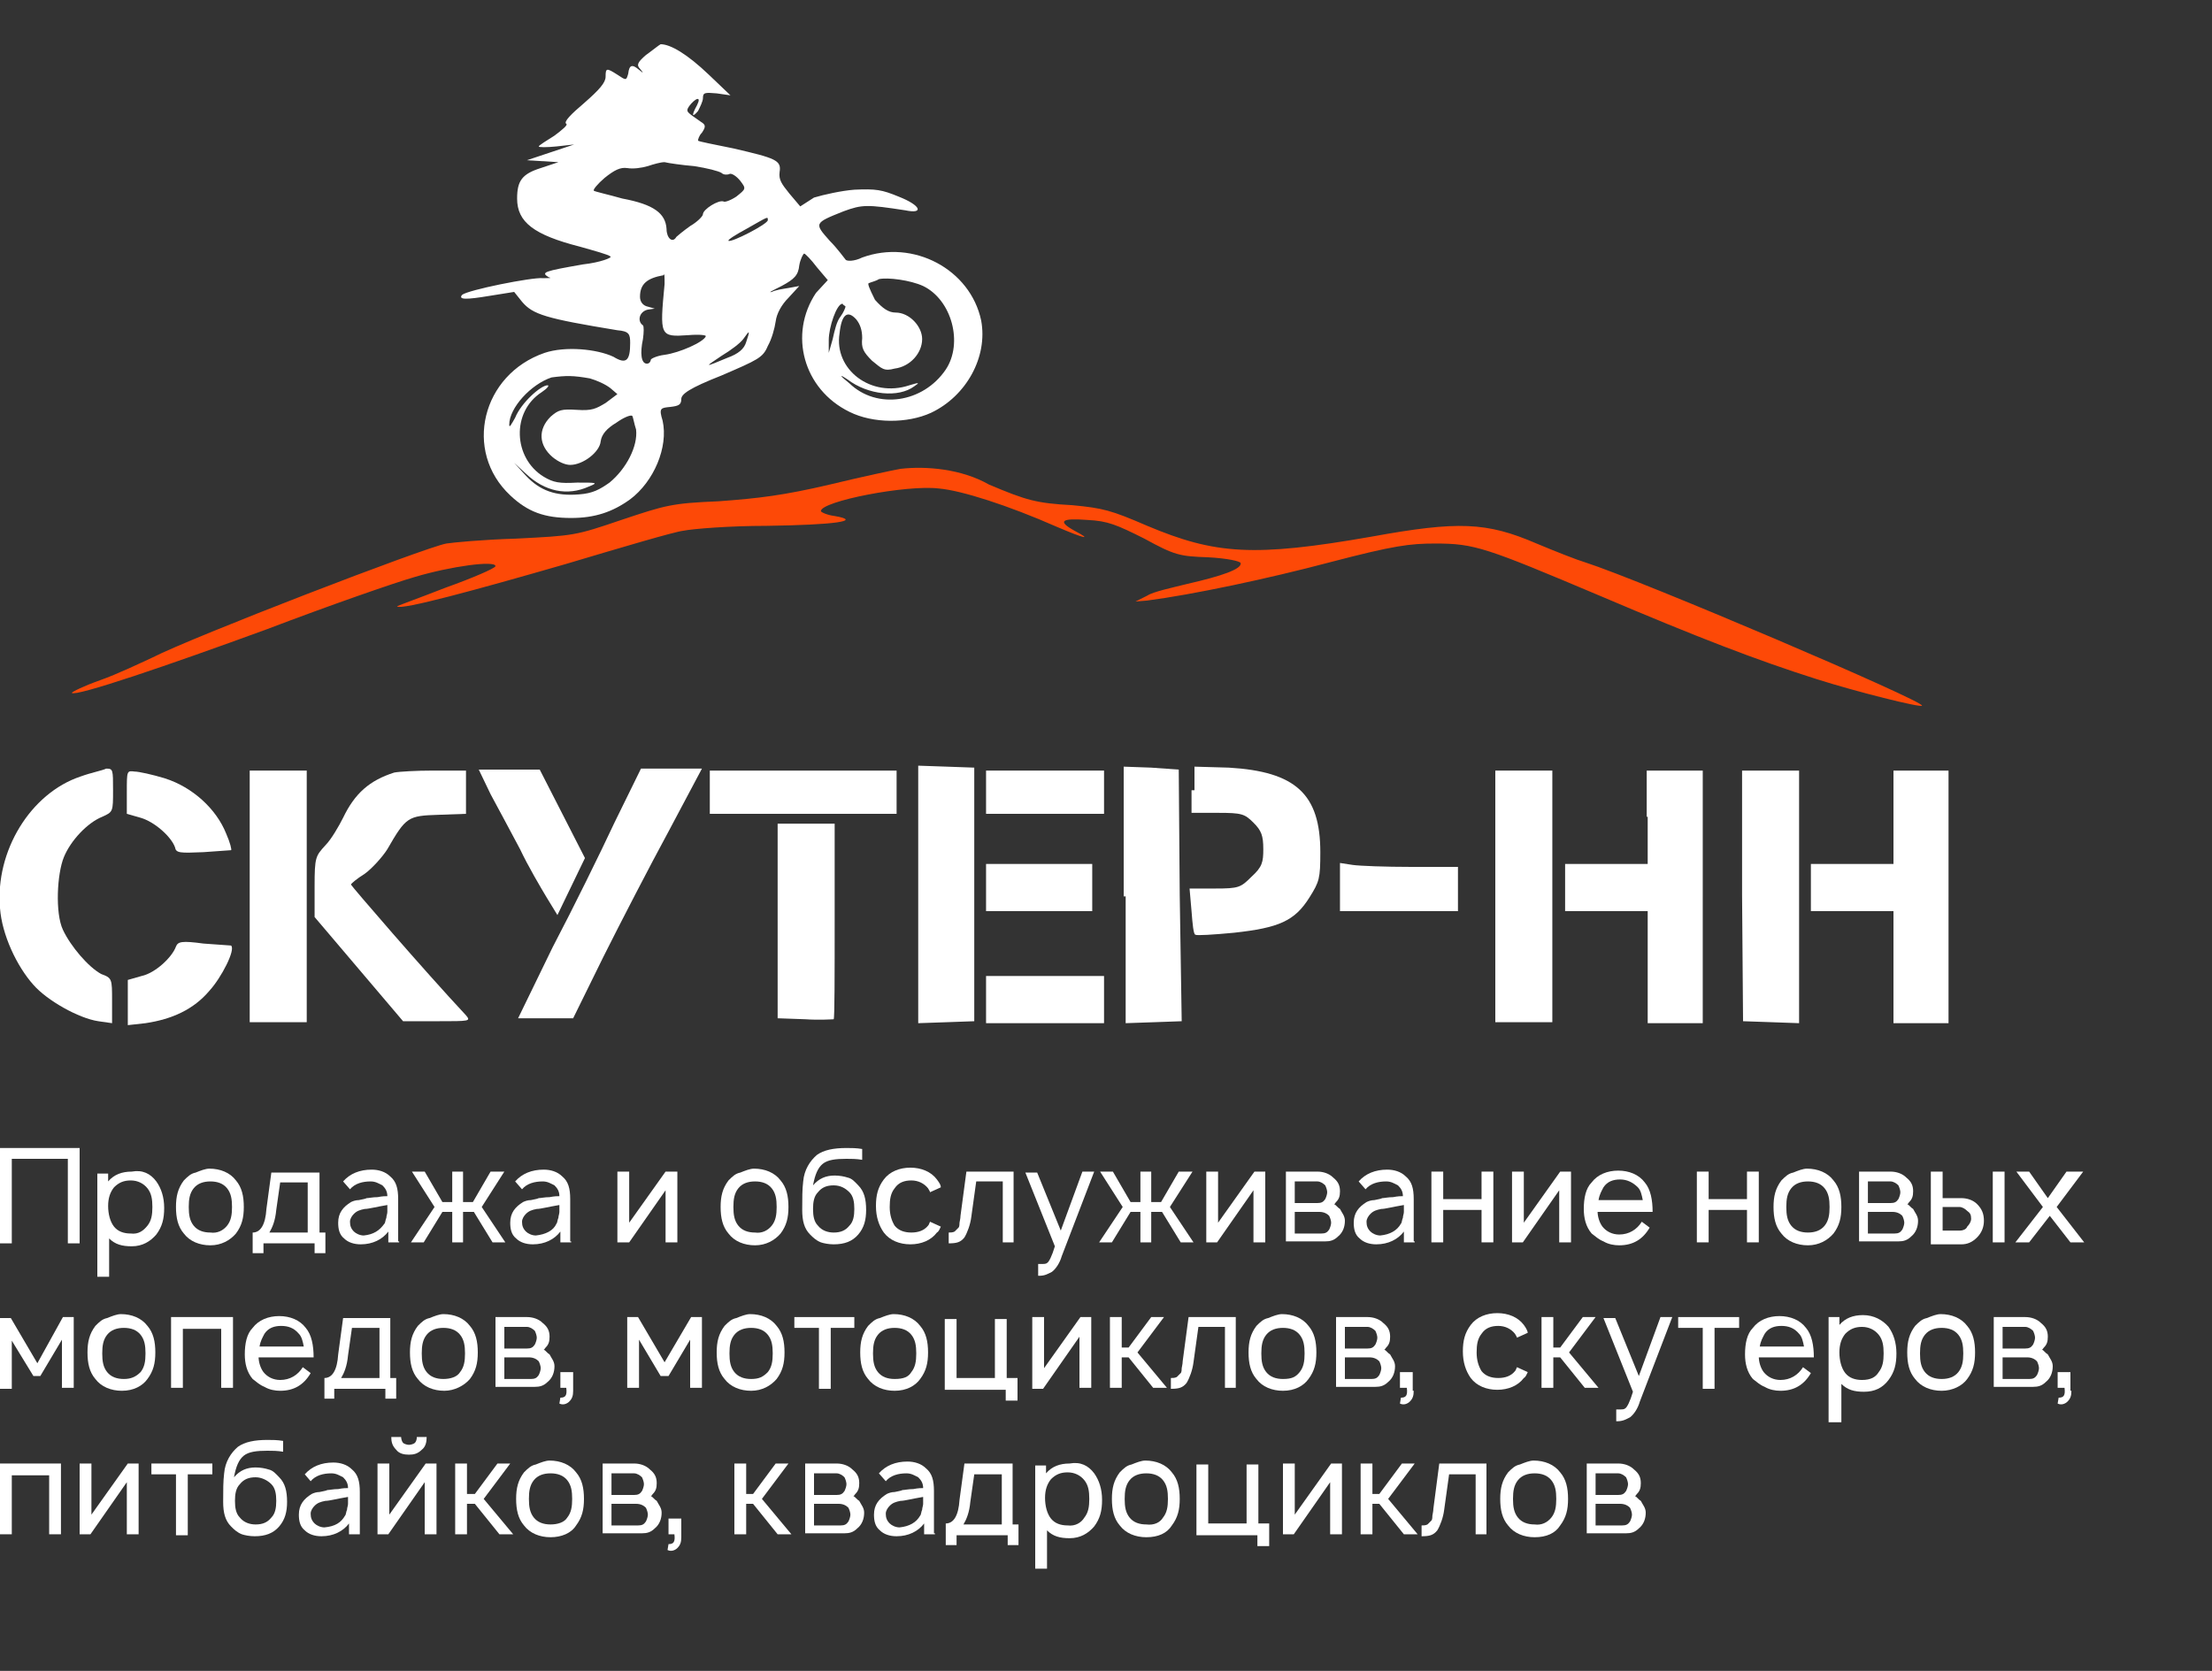 <?xml version="1.0" encoding="UTF-8"?> <svg xmlns="http://www.w3.org/2000/svg" xmlns:xlink="http://www.w3.org/1999/xlink" version="1.1" id="Слой_1" x="0px" y="0px" viewBox="0 0 225 170" style="enable-background:new 0 0 225 170;" xml:space="preserve"><rect x="0" y="0" width="225" height="170" fill="#333333" stroke="none"/> <style type="text/css"> .st0{fill:#FFFFFF;} .st1{fill:#FD4907;} </style> <g> <g> <path class="st0" d="M8.1,116.8v9.7H6.9v-8.6H1.2v8.6H0v-9.7H8.1z"></path> <path class="st0" d="M15.9,120.2c0.5,0.7,0.8,1.6,0.8,2.7c0,1.1-0.2,1.9-0.8,2.7c-0.6,0.7-1.4,1.2-2.5,1.2c-1,0-1.7-0.2-2.3-0.8 v3.9H9.9v-10.5H11v0.8c0.6-0.7,1.4-1,2.4-1C14.5,119,15.3,119.4,15.9,120.2z M15,124.7c0.4-0.5,0.5-1.1,0.5-1.9s-0.1-1.4-0.5-1.9 c-0.4-0.5-1-0.8-1.7-0.8s-1.2,0.2-1.7,0.7c-0.4,0.5-0.6,1.1-0.6,1.9s0.2,1.6,0.6,2.1c0.4,0.5,1,0.7,1.7,0.7 C14.1,125.6,14.6,125.2,15,124.7z"></path> <path class="st0" d="M21.4,126.7c-1.1,0-2.1-0.4-2.7-1.2c-0.6-0.7-0.8-1.6-0.8-2.7c0-1.1,0.2-1.9,0.8-2.7c0.4-0.4,0.7-0.7,1.2-0.8 c0.5-0.2,1-0.4,1.4-0.4c1.1,0,2.1,0.4,2.7,1.2c0.6,0.7,0.8,1.6,0.8,2.7c0,1.1-0.2,1.9-0.8,2.7C23.4,126.2,22.5,126.7,21.4,126.7z M23.1,124.7c0.4-0.5,0.5-1.1,0.5-1.9s-0.1-1.4-0.5-1.9c-0.4-0.5-1-0.7-1.7-0.7c-0.7,0-1.3,0.2-1.7,0.7s-0.5,1.1-0.5,1.9 s0.1,1.4,0.5,1.9s1,0.7,1.7,0.7C22.1,125.5,22.7,125.2,23.1,124.7z"></path> <path class="st0" d="M32.5,119.2v6.2h0.6v2.1H32v-1h-5.2v1h-1.1v-2.1c0.8,0,1.3-0.8,1.4-2.4l0.5-3.7H32.5z M31.3,125.4v-5.1h-2.8 l-0.4,2.8c-0.1,1.1-0.4,1.8-0.7,2.3C27.4,125.4,31.3,125.4,31.3,125.4z"></path> <path class="st0" d="M40.6,126.4h-1.1v-1.1c-0.6,0.8-1.6,1.3-2.8,1.3c-0.7,0-1.3-0.2-1.7-0.6c-0.5-0.4-0.6-1-0.6-1.6 c0-1,0.5-1.6,1.3-2.1c0.2-0.1,0.5-0.2,0.8-0.2c0.4-0.1,0.6-0.1,0.8-0.2c0.2,0,0.6-0.1,1.1-0.1c0.5-0.1,0.8-0.1,1-0.1 c0-0.5-0.2-0.8-0.5-1.1c-0.4-0.2-0.7-0.4-1.2-0.4c-0.8,0-1.6,0.2-2.1,0.8l-0.7-0.8c0.7-0.8,1.7-1.2,2.9-1.2c0.7,0,1.4,0.2,1.9,0.7 c0.6,0.5,0.8,1.2,0.8,2.3v4.3H40.6z M39.1,124.5c0.1-0.1,0.1-0.4,0.2-0.6c0-0.2,0.1-0.4,0.1-0.6c0-0.1,0-0.4,0-0.7 c-1.2,0.2-1.9,0.4-2.3,0.4c-0.5,0.1-0.8,0.2-1.1,0.5c-0.2,0.2-0.4,0.5-0.4,0.8c0,0.4,0.1,0.7,0.4,1c0.2,0.2,0.6,0.4,1,0.4 C38,125.6,38.6,125.2,39.1,124.5z"></path> <path class="st0" d="M51.3,119.2l-2.3,3.6l2.4,3.6h-1.3l-1.9-3.1h-1.1v3.1H46v-3.1h-1l-1.9,3.1h-1.3l2.4-3.6l-2.3-3.6h1.3l1.8,3.1 h1v-3.1h1.1v3.1h1l1.8-3.1H51.3z"></path> <path class="st0" d="M58.1,126.4H57v-1.1c-0.6,0.8-1.6,1.3-2.8,1.3c-0.7,0-1.3-0.2-1.7-0.6c-0.5-0.4-0.6-1-0.6-1.6 c0-1,0.5-1.6,1.3-2.1c0.2-0.1,0.5-0.2,0.8-0.2c0.4-0.1,0.6-0.1,0.8-0.2c0.2,0,0.6-0.1,1.1-0.1c0.5-0.1,0.8-0.1,1-0.1 c0-0.5-0.2-0.8-0.5-1.1c-0.4-0.2-0.7-0.4-1.2-0.4c-0.8,0-1.6,0.2-2.1,0.8l-0.7-0.8c0.7-0.8,1.7-1.2,2.9-1.2c0.7,0,1.4,0.2,1.9,0.7 c0.6,0.5,0.8,1.2,0.8,2.3v4.3H58.1z M56.6,124.5c0.1-0.1,0.1-0.4,0.2-0.6c0-0.2,0.1-0.4,0.1-0.6c0-0.1,0-0.4,0-0.7 c-1.2,0.2-1.9,0.4-2.3,0.4c-0.5,0.1-0.8,0.2-1.1,0.5c-0.2,0.2-0.4,0.5-0.4,0.8c0,0.4,0.1,0.7,0.4,1c0.2,0.2,0.6,0.4,1,0.4 C55.5,125.6,56.3,125.2,56.6,124.5z"></path> <path class="st0" d="M68.9,119.2v7.2h-1.2v-5.3l-3.7,5.3h-1.2v-7.2H64v5.2l3.7-5.2H68.9z"></path> <path class="st0" d="M76.8,126.7c-1.1,0-2.1-0.4-2.7-1.2c-0.6-0.7-0.8-1.6-0.8-2.7c0-1.1,0.2-1.9,0.8-2.7c0.4-0.4,0.7-0.7,1.2-0.8 c0.5-0.2,1-0.4,1.4-0.4c1.1,0,2.1,0.4,2.7,1.2c0.6,0.7,0.8,1.6,0.8,2.7c0,1.1-0.2,1.9-0.8,2.7C78.8,126.2,77.9,126.7,76.8,126.7z M78.5,124.7c0.4-0.5,0.5-1.1,0.5-1.9s-0.1-1.4-0.5-1.9c-0.4-0.5-1-0.7-1.7-0.7c-0.7,0-1.3,0.2-1.7,0.7s-0.5,1.1-0.5,1.9 s0.1,1.4,0.5,1.9c0.4,0.5,1,0.7,1.7,0.7C77.5,125.5,78.1,125.2,78.5,124.7z"></path> <path class="st0" d="M84.9,119.6c0.5,0,1,0.1,1.3,0.2c0.5,0.1,0.8,0.5,1.1,0.8c0.6,0.6,0.8,1.4,0.8,2.5c0,1-0.2,1.8-0.8,2.5 c-0.6,0.7-1.4,1-2.5,1c-0.5,0-1-0.1-1.3-0.2c-0.5-0.2-0.8-0.5-1.1-0.8c-0.6-0.6-0.8-1.4-0.8-2.5c0-1.2,0-2.1,0.1-2.9 c0.1-1.2,0.7-2.1,1.4-2.7c0.7-0.5,1.7-0.7,3-0.7c0.5,0,1,0,1.6,0.1v1.1c-0.6-0.1-1.1-0.1-1.6-0.1c-1.1,0-1.9,0.1-2.4,0.5 c-0.5,0.4-0.8,1.1-1,2.2C83.3,119.9,84,119.6,84.9,119.6z M84.8,120.6c-0.7,0-1.2,0.2-1.6,0.7c-0.4,0.4-0.5,1-0.5,1.7 c0,0.7,0.1,1.3,0.5,1.7c0.4,0.5,1,0.7,1.6,0.7c0.7,0,1.2-0.2,1.6-0.7c0.4-0.4,0.5-1,0.5-1.7c0-0.7-0.1-1.3-0.5-1.7 C86,120.9,85.5,120.6,84.8,120.6z"></path> <path class="st0" d="M95.7,120.8l-1.1,0.5c0-0.1-0.1-0.2-0.2-0.4c-0.4-0.5-1-0.8-1.7-0.8c-0.7,0-1.3,0.2-1.7,0.8 c-0.4,0.5-0.5,1.1-0.5,1.9s0.2,1.4,0.5,1.9c0.4,0.5,1,0.7,1.7,0.7c0.7,0,1.3-0.2,1.7-0.7c0.1-0.1,0.1-0.2,0.2-0.4l1.1,0.5 c-0.1,0.2-0.2,0.5-0.4,0.6c-0.6,0.8-1.6,1.2-2.7,1.2s-2.1-0.4-2.7-1.2c-0.5-0.7-0.8-1.6-0.8-2.7c0-1.1,0.2-1.9,0.8-2.7 c0.6-0.8,1.6-1.2,2.7-1.2c1.1,0,2.1,0.4,2.7,1.2C95.6,120.4,95.7,120.6,95.7,120.8z"></path> <path class="st0" d="M98.3,119.2h4.8v7.2H102v-6.2h-2.7l-0.5,3.6c-0.1,0.8-0.4,1.6-0.7,2.1c-0.4,0.5-0.8,0.6-1.6,0.6v-1.1 c0.2,0,0.4,0,0.6-0.1c0.1-0.1,0.2-0.2,0.4-0.4c0.1-0.1,0.1-0.4,0.1-0.5c0-0.1,0.1-0.4,0.1-0.7L98.3,119.2z"></path> <path class="st0" d="M110.1,119.2h1.2l-3.3,8.6c-0.2,0.7-0.6,1.3-1,1.6c-0.4,0.2-0.7,0.4-1.3,0.4h-0.1v-1.2h0.2 c0.4,0,0.6,0,0.7-0.1c0.2-0.1,0.5-0.7,0.8-1.7l-3-7.5h1.2l2.4,5.9L110.1,119.2z"></path> <path class="st0" d="M121.3,119.2l-2.3,3.6l2.4,3.6h-1.3l-1.9-3.1h-1.1v3.1H116v-3.1h-1l-1.9,3.1h-1.3l2.4-3.6l-2.3-3.6h1.3 l1.8,3.1h1v-3.1h1.1v3.1h1l1.8-3.1H121.3z"></path> <path class="st0" d="M128.7,119.2v7.2h-1.2v-5.3l-3.7,5.3h-1.1v-7.2h1.2v5.2l3.7-5.2H128.7z"></path> <path class="st0" d="M130.5,119.2h3.5c0.6,0,1.2,0.2,1.6,0.6c0.5,0.4,0.7,0.8,0.7,1.4c0,0.5-0.1,0.8-0.4,1.1 c-0.1,0.1-0.1,0.2-0.2,0.2c0.2,0.1,0.4,0.4,0.6,0.5c0.2,0.4,0.5,0.7,0.5,1.2c0,0.6-0.2,1.2-0.7,1.6c-0.4,0.4-0.8,0.5-1.3,0.5h-4 v-7.1H130.5z M131.7,120.2v2.2h2.3c0.4,0,0.6-0.1,0.8-0.4c0.1-0.2,0.2-0.5,0.2-0.7c0-0.2-0.1-0.5-0.2-0.7 c-0.2-0.2-0.5-0.4-0.8-0.4H131.7z M131.7,123.3v2.2h2.7c0.4,0,0.6-0.1,0.8-0.4c0.1-0.2,0.2-0.5,0.2-0.7c0-0.2-0.1-0.5-0.2-0.7 c-0.2-0.2-0.5-0.4-1-0.4H131.7z"></path> <path class="st0" d="M143.9,126.4h-1.1v-1.1c-0.6,0.8-1.6,1.3-2.8,1.3c-0.7,0-1.3-0.2-1.7-0.6c-0.5-0.4-0.6-1-0.6-1.6 c0-1,0.5-1.6,1.3-2.1c0.2-0.1,0.5-0.2,0.8-0.2c0.4-0.1,0.6-0.1,0.8-0.2c0.2,0,0.6-0.1,1.1-0.1c0.5-0.1,0.8-0.1,1-0.1 c0-0.5-0.2-0.8-0.5-1.1c-0.4-0.2-0.7-0.4-1.2-0.4c-0.8,0-1.6,0.2-2.1,0.8l-0.7-0.8c0.7-0.8,1.7-1.2,2.9-1.2c0.7,0,1.4,0.2,1.9,0.7 c0.6,0.5,0.8,1.2,0.8,2.3v4.3H143.9z M142.5,124.5c0.1-0.1,0.1-0.4,0.2-0.6c0-0.2,0.1-0.4,0.1-0.6c0-0.1,0-0.4,0-0.7 c-1.2,0.2-1.9,0.4-2.3,0.4c-0.5,0.1-0.8,0.2-1.1,0.5c-0.2,0.2-0.4,0.5-0.4,0.8c0,0.4,0.1,0.7,0.4,1c0.2,0.2,0.6,0.4,1,0.4 C141.4,125.6,142.1,125.2,142.5,124.5z"></path> <path class="st0" d="M150.7,119.2h1.2v7.2h-1.2v-3.3h-3.9v3.3h-1.2v-7.2h1.2v2.8h3.9V119.2z"></path> <path class="st0" d="M159.8,119.2v7.2h-1.2v-5.3l-3.7,5.3h-1.1v-7.2h1.2v5.2l3.7-5.2H159.8z"></path> <path class="st0" d="M162.5,123.2c0,0.6,0.2,1.2,0.5,1.6c0.4,0.5,1,0.8,1.7,0.8c1,0,1.8-0.5,2.3-1.3l0.8,0.6 c-0.7,1.2-1.7,1.8-3.1,1.8c-0.5,0-1.1-0.1-1.6-0.4c-0.5-0.2-0.8-0.5-1.2-0.8c-0.6-0.7-0.8-1.6-0.8-2.5c0-1.1,0.2-2.1,0.8-2.7 c0.6-0.8,1.6-1.2,2.7-1.2s2.1,0.4,2.7,1.2c0.6,0.7,0.8,1.8,0.8,3h-5.6V123.2z M164.8,120c-0.7,0-1.3,0.2-1.7,0.8 c-0.2,0.4-0.4,0.7-0.5,1.3h4.5c-0.1-0.5-0.2-1-0.5-1.3C166.1,120.3,165.5,120,164.8,120z"></path> <path class="st0" d="M177.7,119.2h1.2v7.2h-1.2v-3.3h-3.9v3.3h-1.2v-7.2h1.2v2.8h3.9V119.2z"></path> <path class="st0" d="M183.9,126.7c-1.1,0-2.1-0.4-2.7-1.2c-0.6-0.7-0.8-1.6-0.8-2.7c0-1.1,0.2-1.9,0.8-2.7 c0.4-0.4,0.7-0.7,1.2-0.8c0.5-0.2,1-0.4,1.4-0.4c1.1,0,2.1,0.4,2.7,1.2c0.6,0.7,0.8,1.6,0.8,2.7c0,1.1-0.2,1.9-0.8,2.7 C185.9,126.2,185,126.7,183.9,126.7z M185.6,124.7c0.4-0.5,0.5-1.1,0.5-1.9s-0.1-1.4-0.5-1.9c-0.4-0.5-1-0.7-1.7-0.7 c-0.7,0-1.3,0.2-1.7,0.7c-0.4,0.5-0.5,1.1-0.5,1.9s0.1,1.4,0.5,1.9c0.4,0.5,1,0.7,1.7,0.7S185.2,125.2,185.6,124.7z"></path> <path class="st0" d="M188.8,119.2h3.5c0.6,0,1.2,0.2,1.6,0.6c0.5,0.4,0.7,0.8,0.7,1.4c0,0.5-0.1,0.8-0.4,1.1 c-0.1,0.1-0.1,0.2-0.2,0.2c0.2,0.1,0.4,0.4,0.6,0.5c0.2,0.4,0.5,0.7,0.5,1.2c0,0.6-0.2,1.2-0.7,1.6c-0.4,0.4-0.8,0.5-1.3,0.5h-4 v-7.1H188.8z M190,120.2v2.2h2.3c0.4,0,0.6-0.1,0.8-0.4c0.1-0.2,0.2-0.5,0.2-0.7c0-0.2-0.1-0.5-0.2-0.7c-0.2-0.2-0.5-0.4-0.8-0.4 H190z M190,123.3v2.2h2.7c0.4,0,0.6-0.1,0.8-0.4c0.1-0.2,0.2-0.5,0.2-0.7c0-0.2-0.1-0.5-0.2-0.7c-0.2-0.2-0.5-0.4-1-0.4H190z"></path> <path class="st0" d="M196.4,119.2h1.2v2.7h1.9c0.6,0,1.2,0.2,1.6,0.6c0.5,0.5,0.7,1,0.7,1.7c0,0.6-0.2,1.2-0.7,1.7 c-0.5,0.5-1,0.7-1.6,0.7h-3.1V119.2z M202.7,119.2h1.2v7.2h-1.2V119.2z M197.6,122.9v2.3h1.8c0.2,0,0.6-0.1,0.7-0.4 c0.2-0.2,0.4-0.5,0.4-0.8c0-0.4-0.1-0.6-0.4-0.8c-0.2-0.2-0.5-0.4-0.8-0.4h-1.7V122.9z"></path> <path class="st0" d="M211.9,119.2l-2.7,3.6l2.8,3.6h-1.4l-2.1-2.7l-2.1,2.7H205l2.8-3.6l-2.7-3.6h1.3l1.9,2.7l1.9-2.7H211.9z"></path> <path class="st0" d="M6.4,134h1.1v7.2H6.3v-4.9l-2.2,3.7H3.4l-2.2-3.6v4.9H0v-7.2h1.1l2.7,4.6L6.4,134z"></path> <path class="st0" d="M12.4,141.5c-1.1,0-2.1-0.4-2.7-1.2c-0.6-0.7-0.8-1.6-0.8-2.7c0-1.1,0.2-1.9,0.8-2.7c0.4-0.4,0.7-0.7,1.2-0.8 c0.5-0.2,1-0.4,1.4-0.4c1.1,0,2.1,0.4,2.7,1.2c0.6,0.7,0.8,1.6,0.8,2.7s-0.2,1.9-0.8,2.7C14.5,141,13.6,141.5,12.4,141.5z M14.3,139.6c0.4-0.5,0.5-1.1,0.5-1.9s-0.1-1.4-0.5-1.9c-0.4-0.5-1-0.7-1.7-0.7c-0.7,0-1.3,0.2-1.7,0.7c-0.4,0.5-0.5,1.1-0.5,1.9 c0,0.8,0.1,1.4,0.5,1.9c0.4,0.5,1,0.7,1.7,0.7C13.3,140.3,13.8,140.1,14.3,139.6z"></path> <path class="st0" d="M23.7,134v7.2h-1.2v-6h-3.9v6h-1.2V134C17.4,134,23.7,134,23.7,134z"></path> <path class="st0" d="M26.3,138c0,0.6,0.2,1.2,0.5,1.6c0.4,0.5,1,0.8,1.7,0.8c1,0,1.8-0.5,2.3-1.3l0.8,0.6 c-0.7,1.2-1.7,1.8-3.1,1.8c-0.5,0-1.1-0.1-1.6-0.4c-0.5-0.2-0.8-0.5-1.2-0.8c-0.6-0.7-0.8-1.6-0.8-2.5c0-1.1,0.2-2.1,0.8-2.7 c0.6-0.8,1.6-1.2,2.7-1.2c1.1,0,2.1,0.4,2.7,1.2c0.6,0.7,0.8,1.8,0.8,3h-5.6V138z M28.6,134.9c-0.7,0-1.3,0.2-1.7,0.8 c-0.2,0.4-0.4,0.7-0.5,1.3h4.5c-0.1-0.5-0.2-1-0.5-1.3C29.9,135.1,29.3,134.9,28.6,134.9z"></path> <path class="st0" d="M39.7,134v6.2h0.6v2.1h-1.1v-1h-5.2v1H33v-2.1c0.8,0,1.3-0.8,1.4-2.4l0.5-3.7H39.7z M38.6,140.2v-5.1h-2.8 l-0.4,2.8c-0.1,1.1-0.4,1.8-0.7,2.3H38.6z"></path> <path class="st0" d="M45.2,141.5c-1.1,0-2.1-0.4-2.7-1.2c-0.6-0.7-0.8-1.6-0.8-2.7c0-1.1,0.2-1.9,0.8-2.7c0.4-0.4,0.7-0.7,1.2-0.8 c0.5-0.2,1-0.4,1.4-0.4c1.1,0,2.1,0.4,2.7,1.2c0.6,0.7,0.8,1.6,0.8,2.7s-0.2,1.9-0.8,2.7C47.2,141,46.2,141.5,45.2,141.5z M46.8,139.6c0.4-0.5,0.5-1.1,0.5-1.9s-0.1-1.4-0.5-1.9c-0.4-0.5-1-0.7-1.7-0.7c-0.7,0-1.3,0.2-1.7,0.7c-0.4,0.5-0.5,1.1-0.5,1.9 c0,0.8,0.1,1.4,0.5,1.9c0.4,0.5,1,0.7,1.7,0.7S46.5,140.1,46.8,139.6z"></path> <path class="st0" d="M50.1,134h3.5c0.6,0,1.2,0.2,1.6,0.6c0.5,0.4,0.7,0.8,0.7,1.4c0,0.5-0.1,0.8-0.4,1.1 c-0.1,0.1-0.1,0.2-0.2,0.2c0.2,0.1,0.4,0.4,0.6,0.5c0.2,0.4,0.5,0.7,0.5,1.2c0,0.6-0.2,1.2-0.7,1.6c-0.4,0.4-0.8,0.5-1.3,0.5h-4 V134H50.1z M51.3,135v2.2h2.3c0.4,0,0.6-0.1,0.8-0.4c0.1-0.2,0.2-0.5,0.2-0.7s-0.1-0.5-0.2-0.7c-0.2-0.2-0.5-0.4-0.8-0.4H51.3z M51.3,138.1v2.2H54c0.4,0,0.6-0.1,0.8-0.4c0.1-0.2,0.2-0.5,0.2-0.7s-0.1-0.5-0.2-0.7c-0.2-0.2-0.5-0.4-1-0.4L51.3,138.1 L51.3,138.1z"></path> <path class="st0" d="M58.3,141.5c0,0.5-0.1,0.8-0.4,1.1c-0.2,0.2-0.6,0.4-1,0.2l0.1-0.6c0.5,0,0.7-0.2,0.6-1H57v-1.6h1.3V141.5z"></path> <path class="st0" d="M70.3,134h1.1v7.2h-1.2v-4.9l-2.2,3.7h-0.8l-2.2-3.7v4.9h-1.2V134h1.1l2.7,4.6L70.3,134z"></path> <path class="st0" d="M76.4,141.5c-1.1,0-2.1-0.4-2.7-1.2c-0.6-0.7-0.8-1.6-0.8-2.7c0-1.1,0.2-1.9,0.8-2.7c0.4-0.4,0.7-0.7,1.2-0.8 c0.5-0.2,1-0.4,1.4-0.4c1.1,0,2.1,0.4,2.7,1.2c0.6,0.7,0.8,1.6,0.8,2.7s-0.2,1.9-0.8,2.7C78.4,141,77.5,141.5,76.4,141.5z M78.1,139.6c0.4-0.5,0.5-1.1,0.5-1.9s-0.1-1.4-0.5-1.9c-0.4-0.5-1-0.7-1.7-0.7c-0.7,0-1.3,0.2-1.7,0.7c-0.4,0.5-0.5,1.1-0.5,1.9 c0,0.8,0.1,1.4,0.5,1.9c0.4,0.5,1,0.7,1.7,0.7C77.2,140.3,77.6,140.1,78.1,139.6z"></path> <path class="st0" d="M86.9,134v1.1h-2.4v6.2h-1.2v-6.2h-2.5V134H86.9z"></path> <path class="st0" d="M91,141.5c-1.1,0-2.1-0.4-2.7-1.2c-0.6-0.7-0.8-1.6-0.8-2.7c0-1.1,0.2-1.9,0.8-2.7c0.4-0.4,0.7-0.7,1.2-0.8 c0.5-0.2,1-0.4,1.4-0.4c1.1,0,2.1,0.4,2.7,1.2c0.6,0.7,0.8,1.6,0.8,2.7s-0.2,1.9-0.8,2.7C93.1,141,92.2,141.5,91,141.5z M92.7,139.6c0.4-0.5,0.5-1.1,0.5-1.9s-0.1-1.4-0.5-1.9c-0.4-0.5-1-0.7-1.7-0.7c-0.7,0-1.3,0.2-1.7,0.7c-0.4,0.5-0.5,1.1-0.5,1.9 c0,0.8,0.1,1.4,0.5,1.9c0.4,0.5,1,0.7,1.7,0.7C91.9,140.3,92.4,140.1,92.7,139.6z"></path> <path class="st0" d="M102.3,140.2h1.2v2.3h-1.2v-1.1h-6.2v-7.2h1.2v6h3.9v-6h1.2v6H102.3z"></path> <path class="st0" d="M111,134v7.2h-1.2V136l-3.7,5.3h-1.1V134h1.2v5.2l3.7-5.2C109.9,134,111,134,111,134z"></path> <path class="st0" d="M114.1,138.1v3.1h-1.2V134h1.2v3.1h0.7l2.3-3.1h1.3l-2.7,3.6l3,3.6h-1.4l-2.5-3.1H114.1z"></path> <path class="st0" d="M120.9,134h4.8v7.2h-1.1v-6.2h-2.7l-0.5,3.6c-0.1,0.8-0.4,1.6-0.7,2.1c-0.4,0.5-0.8,0.6-1.6,0.6v-1.1 c0.2,0,0.4,0,0.6-0.1c0.1-0.1,0.2-0.2,0.4-0.4c0.1-0.1,0.1-0.4,0.1-0.5c0-0.1,0.1-0.4,0.1-0.7L120.9,134z"></path> <path class="st0" d="M130.5,141.5c-1.1,0-2.1-0.4-2.7-1.2c-0.6-0.7-0.8-1.6-0.8-2.7c0-1.1,0.2-1.9,0.8-2.7 c0.4-0.4,0.7-0.7,1.2-0.8c0.5-0.2,1-0.4,1.4-0.4c1.1,0,2.1,0.4,2.7,1.2c0.6,0.7,0.8,1.6,0.8,2.7s-0.2,1.9-0.8,2.7 C132.6,141,131.7,141.5,130.5,141.5z M132.2,139.6c0.4-0.5,0.5-1.1,0.5-1.9s-0.1-1.4-0.5-1.9c-0.4-0.5-1-0.7-1.7-0.7 s-1.3,0.2-1.7,0.7c-0.4,0.5-0.5,1.1-0.5,1.9c0,0.8,0.1,1.4,0.5,1.9c0.4,0.5,1,0.7,1.7,0.7C131.4,140.3,131.8,140.1,132.2,139.6z"></path> <path class="st0" d="M135.6,134h3.5c0.6,0,1.2,0.2,1.6,0.6c0.5,0.4,0.7,0.8,0.7,1.4c0,0.5-0.1,0.8-0.4,1.1 c-0.1,0.1-0.1,0.2-0.2,0.2c0.2,0.1,0.4,0.4,0.6,0.5c0.2,0.4,0.5,0.7,0.5,1.2c0,0.6-0.2,1.2-0.7,1.6c-0.4,0.4-0.8,0.5-1.3,0.5h-4 V134H135.6z M136.8,135v2.2h2.3c0.4,0,0.6-0.1,0.8-0.4c0.1-0.2,0.2-0.5,0.2-0.7s-0.1-0.5-0.2-0.7c-0.2-0.2-0.5-0.4-0.8-0.4H136.8z M136.8,138.1v2.2h2.7c0.4,0,0.6-0.1,0.8-0.4c0.1-0.2,0.2-0.5,0.2-0.7s-0.1-0.5-0.2-0.7c-0.2-0.2-0.5-0.4-1-0.4L136.8,138.1 L136.8,138.1z"></path> <path class="st0" d="M143.8,141.5c0,0.5-0.1,0.8-0.4,1.1c-0.2,0.2-0.6,0.4-1,0.2l0.1-0.6c0.5,0,0.7-0.2,0.6-1h-0.7v-1.6h1.3V141.5 z"></path> <path class="st0" d="M155.4,135.6l-1.1,0.5c0-0.1-0.1-0.2-0.2-0.4c-0.4-0.5-1-0.8-1.7-0.8s-1.3,0.2-1.7,0.8 c-0.4,0.5-0.5,1.1-0.5,1.9c0,0.8,0.2,1.4,0.5,1.9c0.4,0.5,1,0.7,1.7,0.7s1.3-0.2,1.7-0.7c0.1-0.1,0.1-0.2,0.2-0.4l1.1,0.5 c-0.1,0.2-0.2,0.5-0.4,0.6c-0.6,0.8-1.6,1.2-2.7,1.2s-2.1-0.4-2.7-1.2c-0.5-0.7-0.8-1.6-0.8-2.7c0-1.1,0.2-1.9,0.8-2.7 c0.6-0.8,1.6-1.2,2.7-1.2s2.1,0.4,2.7,1.2C155.3,135.2,155.4,135.5,155.4,135.6z"></path> <path class="st0" d="M158,138.1v3.1h-1.2V134h1.2v3.1h0.7l2.3-3.1h1.3l-2.7,3.6l3,3.6h-1.4l-2.5-3.1H158z"></path> <path class="st0" d="M168.9,134h1.2l-3.3,8.6c-0.2,0.7-0.6,1.3-1,1.6c-0.4,0.2-0.7,0.4-1.3,0.4h-0.1v-1.2h0.2c0.4,0,0.6,0,0.7-0.1 c0.2-0.1,0.5-0.7,0.8-1.7l-3-7.5h1.2l2.4,5.9L168.9,134z"></path> <path class="st0" d="M176.9,134v1.1h-2.5v6.2h-1.2v-6.2h-2.5V134H176.9z"></path> <path class="st0" d="M178.9,138c0,0.6,0.2,1.2,0.5,1.6c0.4,0.5,1,0.8,1.7,0.8c1,0,1.8-0.5,2.3-1.3l0.8,0.6 c-0.7,1.2-1.7,1.8-3.1,1.8c-0.5,0-1.1-0.1-1.6-0.4c-0.5-0.2-0.8-0.5-1.2-0.8c-0.6-0.7-0.8-1.6-0.8-2.5c0-1.1,0.2-2.1,0.8-2.7 c0.6-0.8,1.6-1.2,2.7-1.2c1.1,0,2.1,0.4,2.7,1.2c0.6,0.7,0.8,1.8,0.8,3h-5.6V138z M181.2,134.9c-0.7,0-1.3,0.2-1.7,0.8 c-0.2,0.4-0.4,0.7-0.5,1.3h4.5c-0.1-0.5-0.2-1-0.5-1.3C182.5,135.1,181.9,134.9,181.2,134.9z"></path> <path class="st0" d="M192.1,135c0.5,0.7,0.8,1.6,0.8,2.7c0,1.1-0.2,1.9-0.8,2.7s-1.4,1.2-2.5,1.2c-1,0-1.7-0.2-2.3-0.8v3.9H186 V134h1.1v0.8c0.6-0.7,1.4-1,2.4-1C190.6,133.8,191.5,134.3,192.1,135z M191.1,139.6c0.4-0.5,0.5-1.1,0.5-1.9s-0.1-1.4-0.5-1.9 c-0.4-0.5-1-0.8-1.7-0.8c-0.7,0-1.2,0.2-1.7,0.7c-0.4,0.5-0.6,1.1-0.6,1.9c0,0.8,0.2,1.6,0.6,2.1c0.4,0.5,1,0.7,1.7,0.7 C190.3,140.4,190.8,140.1,191.1,139.6z"></path> <path class="st0" d="M197.5,141.5c-1.1,0-2.1-0.4-2.7-1.2c-0.6-0.7-0.8-1.6-0.8-2.7c0-1.1,0.2-1.9,0.8-2.7 c0.4-0.4,0.7-0.7,1.2-0.8c0.5-0.2,1-0.4,1.4-0.4c1.1,0,2.1,0.4,2.7,1.2c0.6,0.7,0.8,1.6,0.8,2.7s-0.2,1.9-0.8,2.7 C199.6,141,198.6,141.5,197.5,141.5z M199.2,139.6c0.4-0.5,0.5-1.1,0.5-1.9s-0.1-1.4-0.5-1.9c-0.4-0.5-1-0.7-1.7-0.7 c-0.7,0-1.3,0.2-1.7,0.7c-0.4,0.5-0.5,1.1-0.5,1.9c0,0.8,0.1,1.4,0.5,1.9c0.4,0.5,1,0.7,1.7,0.7S198.8,140.1,199.2,139.6z"></path> <path class="st0" d="M202.5,134h3.5c0.6,0,1.2,0.2,1.6,0.6c0.5,0.4,0.7,0.8,0.7,1.4c0,0.5-0.1,0.8-0.4,1.1 c-0.1,0.1-0.1,0.2-0.2,0.2c0.2,0.1,0.4,0.4,0.6,0.5c0.2,0.4,0.5,0.7,0.5,1.2c0,0.6-0.2,1.2-0.7,1.6c-0.4,0.4-0.8,0.5-1.3,0.5h-4 V134H202.5z M203.7,135v2.2h2.3c0.4,0,0.6-0.1,0.8-0.4c0.1-0.2,0.2-0.5,0.2-0.7s-0.1-0.5-0.2-0.7c-0.2-0.2-0.5-0.4-0.8-0.4H203.7z M203.7,138.1v2.2h2.7c0.4,0,0.6-0.1,0.8-0.4c0.1-0.2,0.2-0.5,0.2-0.7s-0.1-0.5-0.2-0.7c-0.2-0.2-0.5-0.4-1-0.4L203.7,138.1 L203.7,138.1z"></path> <path class="st0" d="M210.7,141.5c0,0.5-0.1,0.8-0.4,1.1c-0.2,0.2-0.6,0.4-1,0.2l0.1-0.6c0.5,0,0.7-0.2,0.6-1h-0.7v-1.6h1.3V141.5 z"></path> <path class="st0" d="M6.2,148.9v7.2H5v-6H1.2v6H0v-7.2H6.2z"></path> <path class="st0" d="M14.1,148.9v7.2h-1.2v-5.3l-3.7,5.3H8.1v-7.2h1.2v5.2l3.7-5.2H14.1z"></path> <path class="st0" d="M21.6,148.9v1.1h-2.5v6.2h-1.2V150h-2.5v-1.1H21.6z"></path> <path class="st0" d="M26,149.3c0.5,0,1,0.1,1.3,0.2c0.5,0.1,0.8,0.5,1.1,0.8c0.6,0.6,0.8,1.4,0.8,2.5c0,1-0.2,1.8-0.8,2.5 c-0.6,0.7-1.4,1-2.5,1c-0.5,0-1-0.1-1.3-0.2c-0.5-0.2-0.8-0.5-1.1-0.8c-0.6-0.6-0.8-1.4-0.8-2.5c0-1.2,0-2.1,0.1-2.9 c0.1-1.2,0.7-2.1,1.4-2.7c0.7-0.5,1.7-0.7,3-0.7c0.5,0,1,0,1.6,0.1v1.1c-0.6-0.1-1.1-0.1-1.6-0.1c-1.1,0-1.9,0.1-2.4,0.5 c-0.5,0.4-0.8,1.1-1,2.2C24.4,149.6,25.1,149.3,26,149.3z M26,150.3c-0.7,0-1.2,0.2-1.6,0.7c-0.4,0.4-0.5,1-0.5,1.7 c0,0.7,0.1,1.3,0.5,1.7c0.4,0.5,1,0.7,1.6,0.7c0.7,0,1.2-0.2,1.6-0.7c0.4-0.4,0.5-1,0.5-1.7c0-0.7-0.1-1.3-0.5-1.7 C27.2,150.6,26.6,150.3,26,150.3z"></path> <path class="st0" d="M36.6,156.1h-1.1V155c-0.6,0.8-1.6,1.3-2.8,1.3c-0.7,0-1.3-0.2-1.7-0.6c-0.5-0.4-0.6-1-0.6-1.6 c0-1,0.5-1.6,1.3-2.1c0.2-0.1,0.5-0.2,0.8-0.2c0.4-0.1,0.6-0.1,0.8-0.2c0.2,0,0.6-0.1,1.1-0.1c0.5-0.1,0.8-0.1,1-0.1 c0-0.5-0.2-0.8-0.5-1.1c-0.4-0.2-0.7-0.4-1.2-0.4c-0.8,0-1.6,0.2-2.1,0.8L31,150c0.7-0.8,1.7-1.2,2.9-1.2c0.7,0,1.4,0.2,1.9,0.7 c0.6,0.5,0.8,1.2,0.8,2.3v4.3H36.6z M35.1,154.2c0.1-0.1,0.1-0.4,0.2-0.6c0-0.2,0.1-0.4,0.1-0.6c0-0.1,0-0.4,0-0.7 c-1.2,0.2-1.9,0.4-2.3,0.4c-0.5,0.1-0.8,0.2-1.1,0.5c-0.2,0.2-0.4,0.5-0.4,0.8c0,0.4,0.1,0.7,0.4,1c0.2,0.2,0.6,0.4,1,0.4 C34.1,155.3,34.7,154.9,35.1,154.2z"></path> <path class="st0" d="M42.4,146.2h1c0,0.5-0.1,1-0.5,1.3c-0.4,0.4-0.8,0.5-1.3,0.5s-1-0.1-1.3-0.5c-0.4-0.4-0.5-0.8-0.5-1.3h1 c0,0.2,0.1,0.5,0.2,0.6c0.1,0.1,0.4,0.2,0.6,0.2c0.2,0,0.5-0.1,0.6-0.2C42.3,146.7,42.4,146.5,42.4,146.2z M44.4,148.9v7.2h-1.2 v-5.3l-3.7,5.3h-1.1v-7.2h1.2v5.2l3.7-5.2H44.4z"></path> <path class="st0" d="M47.5,153v3.1h-1.2v-7.2h1.2v3.1h0.8l2.3-3.1h1.3l-2.7,3.6l3,3.6h-1.4l-2.5-3.1H47.5z"></path> <path class="st0" d="M56,156.4c-1.1,0-2.1-0.4-2.7-1.2c-0.6-0.7-0.8-1.6-0.8-2.7s0.2-1.9,0.8-2.7c0.4-0.4,0.7-0.7,1.2-0.8 c0.5-0.2,1-0.4,1.4-0.4c1.1,0,2.1,0.4,2.7,1.2c0.6,0.7,0.8,1.6,0.8,2.7s-0.2,1.9-0.8,2.7C58.1,156,57.1,156.4,56,156.4z M57.7,154.4c0.4-0.5,0.5-1.1,0.5-1.9c0-0.8-0.1-1.4-0.5-1.9c-0.4-0.5-1-0.7-1.7-0.7c-0.7,0-1.3,0.2-1.7,0.7 c-0.4,0.5-0.5,1.1-0.5,1.9c0,0.8,0.1,1.4,0.5,1.9c0.4,0.5,1,0.7,1.7,0.7S57.4,154.9,57.7,154.4z"></path> <path class="st0" d="M61,148.9h3.5c0.6,0,1.2,0.2,1.6,0.6c0.5,0.4,0.7,0.8,0.7,1.4c0,0.5-0.1,0.8-0.4,1.1 c-0.1,0.1-0.1,0.2-0.2,0.2c0.2,0.1,0.4,0.4,0.6,0.5c0.2,0.4,0.5,0.7,0.5,1.2c0,0.6-0.2,1.2-0.7,1.6c-0.4,0.4-0.8,0.5-1.3,0.5h-4 v-7.1H61z M62.2,149.9v2.2h2.3c0.4,0,0.6-0.1,0.8-0.4c0.1-0.2,0.2-0.5,0.2-0.7c0-0.2-0.1-0.5-0.2-0.7c-0.2-0.2-0.5-0.4-0.8-0.4 L62.2,149.9L62.2,149.9z M62.2,153v2.2h2.7c0.4,0,0.6-0.1,0.8-0.4c0.1-0.2,0.2-0.5,0.2-0.7c0-0.2-0.1-0.5-0.2-0.7 c-0.2-0.2-0.5-0.4-1-0.4L62.2,153L62.2,153z"></path> <path class="st0" d="M69.3,156.4c0,0.5-0.1,0.8-0.4,1.1c-0.2,0.2-0.6,0.4-1,0.2l0.1-0.6c0.5,0,0.7-0.2,0.6-1H68v-1.6h1.3V156.4z"></path> <path class="st0" d="M75.9,153v3.1h-1.2v-7.2h1.2v3.1h0.7l2.3-3.1h1.3l-2.7,3.6l3,3.6h-1.4l-2.5-3.1H75.9z"></path> <path class="st0" d="M81.6,148.9h3.5c0.6,0,1.2,0.2,1.6,0.6c0.5,0.4,0.7,0.8,0.7,1.4c0,0.5-0.1,0.8-0.4,1.1 c-0.1,0.1-0.1,0.2-0.2,0.2c0.2,0.1,0.4,0.4,0.6,0.5c0.2,0.4,0.5,0.7,0.5,1.2c0,0.6-0.2,1.2-0.7,1.6c-0.4,0.4-0.8,0.5-1.3,0.5h-4 v-7.1H81.6z M82.8,149.9v2.2h2.3c0.4,0,0.6-0.1,0.8-0.4c0.1-0.2,0.2-0.5,0.2-0.7c0-0.2-0.1-0.5-0.2-0.7c-0.2-0.2-0.5-0.4-0.8-0.4 L82.8,149.9L82.8,149.9z M82.8,153v2.2h2.7c0.4,0,0.6-0.1,0.8-0.4c0.1-0.2,0.2-0.5,0.2-0.7c0-0.2-0.1-0.5-0.2-0.7 c-0.2-0.2-0.5-0.4-1-0.4L82.8,153L82.8,153z"></path> <path class="st0" d="M95.1,156.1h-1.1V155c-0.6,0.8-1.6,1.3-2.8,1.3c-0.7,0-1.3-0.2-1.7-0.6c-0.5-0.4-0.6-1-0.6-1.6 c0-1,0.5-1.6,1.3-2.1c0.2-0.1,0.5-0.2,0.8-0.2c0.4-0.1,0.6-0.1,0.8-0.2c0.2,0,0.6-0.1,1.1-0.1c0.5-0.1,0.8-0.1,1-0.1 c0-0.5-0.2-0.8-0.5-1.1c-0.4-0.2-0.7-0.4-1.2-0.4c-0.8,0-1.6,0.2-2.1,0.8l-0.7-0.8c0.7-0.8,1.7-1.2,2.9-1.2c0.7,0,1.4,0.2,1.9,0.7 c0.6,0.5,0.8,1.2,0.8,2.3v4.3H95.1z M93.6,154.2c0.1-0.1,0.1-0.4,0.2-0.6c0-0.2,0.1-0.4,0.1-0.6c0-0.1,0-0.4,0-0.7 c-1.2,0.2-1.9,0.4-2.3,0.4c-0.5,0.1-0.8,0.2-1.1,0.5c-0.2,0.2-0.4,0.5-0.4,0.8c0,0.4,0.1,0.7,0.4,1c0.2,0.2,0.6,0.4,1,0.4 C92.5,155.3,93.2,154.9,93.6,154.2z"></path> <path class="st0" d="M103,148.9v6.2h0.6v2.1h-1.1v-1h-5.2v1h-1.1V155c0.8,0,1.3-0.8,1.4-2.4l0.5-3.7H103z M101.9,155V150h-2.8 l-0.4,2.8c-0.1,1.1-0.4,1.8-0.7,2.3H101.9z"></path> <path class="st0" d="M111.3,149.9c0.5,0.7,0.8,1.6,0.8,2.7s-0.2,1.9-0.8,2.7c-0.6,0.7-1.4,1.2-2.5,1.2c-1,0-1.7-0.2-2.3-0.8v3.9 h-1.2v-10.5h1.1v0.8c0.6-0.7,1.4-1,2.4-1C109.9,148.7,110.7,149.1,111.3,149.9z M110.3,154.4c0.4-0.5,0.5-1.1,0.5-1.9 c0-0.8-0.1-1.4-0.5-1.9c-0.4-0.5-1-0.8-1.7-0.8s-1.2,0.2-1.7,0.7c-0.4,0.5-0.6,1.1-0.6,1.9c0,0.8,0.2,1.6,0.6,2.1 c0.4,0.5,1,0.7,1.7,0.7C109.4,155.3,110,154.9,110.3,154.4z"></path> <path class="st0" d="M116.6,156.4c-1.1,0-2.1-0.4-2.7-1.2c-0.6-0.7-0.8-1.6-0.8-2.7s0.2-1.9,0.8-2.7c0.4-0.4,0.7-0.7,1.2-0.8 c0.5-0.2,1-0.4,1.4-0.4c1.1,0,2.1,0.4,2.7,1.2c0.6,0.7,0.8,1.6,0.8,2.7s-0.2,1.9-0.8,2.7C118.7,156,117.8,156.4,116.6,156.4z M118.3,154.4c0.4-0.5,0.5-1.1,0.5-1.9c0-0.8-0.1-1.4-0.5-1.9c-0.4-0.5-1-0.7-1.7-0.7c-0.7,0-1.3,0.2-1.7,0.7 c-0.4,0.5-0.5,1.1-0.5,1.9c0,0.8,0.1,1.4,0.5,1.9c0.4,0.5,1,0.7,1.7,0.7C117.4,155.2,118,154.9,118.3,154.4z"></path> <path class="st0" d="M127.9,155h1.2v2.3h-1.2v-1.1h-6.2V149h1.2v6h3.9v-6h1.2v6H127.9z"></path> <path class="st0" d="M136.5,148.9v7.2h-1.2v-5.3l-3.7,5.3h-1.1v-7.2h1.2v5.2l3.7-5.2H136.5z"></path> <path class="st0" d="M139.6,153v3.1h-1.2v-7.2h1.2v3.1h0.7l2.3-3.1h1.3l-2.7,3.6l3,3.6h-1.4l-2.5-3.1H139.6z"></path> <path class="st0" d="M146.4,148.9h4.8v7.2h-1.1V150h-2.7l-0.5,3.6c-0.1,0.8-0.4,1.6-0.7,2.1c-0.4,0.5-0.8,0.6-1.6,0.6v-1.1 c0.2,0,0.4,0,0.6-0.1c0.1-0.1,0.2-0.2,0.4-0.4c0.1-0.1,0.1-0.4,0.1-0.5c0-0.1,0.1-0.4,0.1-0.7L146.4,148.9z"></path> <path class="st0" d="M156.1,156.4c-1.1,0-2.1-0.4-2.7-1.2c-0.6-0.7-0.8-1.6-0.8-2.7s0.2-1.9,0.8-2.7c0.4-0.4,0.7-0.7,1.2-0.8 c0.5-0.2,1-0.4,1.4-0.4c1.1,0,2.1,0.4,2.7,1.2c0.6,0.7,0.8,1.6,0.8,2.7s-0.2,1.9-0.8,2.7C158.2,156,157.3,156.4,156.1,156.4z M157.8,154.4c0.4-0.5,0.5-1.1,0.5-1.9c0-0.8-0.1-1.4-0.5-1.9c-0.4-0.5-1-0.7-1.7-0.7c-0.7,0-1.3,0.2-1.7,0.7 c-0.4,0.5-0.5,1.1-0.5,1.9c0,0.8,0.1,1.4,0.5,1.9c0.4,0.5,1,0.7,1.7,0.7C156.8,155.2,157.4,154.9,157.8,154.4z"></path> <path class="st0" d="M161.1,148.9h3.5c0.6,0,1.2,0.2,1.6,0.6c0.5,0.4,0.7,0.8,0.7,1.4c0,0.5-0.1,0.8-0.4,1.1 c-0.1,0.1-0.1,0.2-0.2,0.2c0.2,0.1,0.4,0.4,0.6,0.5c0.2,0.4,0.5,0.7,0.5,1.2c0,0.6-0.2,1.2-0.7,1.6c-0.4,0.4-0.8,0.5-1.3,0.5h-4 v-7.1H161.1z M162.3,149.9v2.2h2.3c0.4,0,0.6-0.1,0.8-0.4c0.1-0.2,0.2-0.5,0.2-0.7c0-0.2-0.1-0.5-0.2-0.7 c-0.2-0.2-0.5-0.4-0.8-0.4L162.3,149.9L162.3,149.9z M162.3,153v2.2h2.7c0.4,0,0.6-0.1,0.8-0.4c0.1-0.2,0.2-0.5,0.2-0.7 c0-0.2-0.1-0.5-0.2-0.7c-0.2-0.2-0.5-0.4-1-0.4L162.3,153L162.3,153z"></path> </g> <g> <path class="st0" d="M65.7,5.6c-0.8,0.7-1,1-0.6,1.4c0.4,0.5,0.4,0.5-0.1,0.1c-0.7-0.6-1-0.5-1.1,0.4c-0.2,0.7-0.2,0.7-1.1,0.1 c-1.1-0.7-1.2-0.7-1.2,0.2c0,0.6-0.6,1.3-2.2,2.7c-1.3,1.1-2.1,1.9-1.8,2.1c0.2,0.1-0.4,0.6-1.2,1.2c-0.8,0.5-1.6,1-1.6,1.1 c0,0.1,0.8,0.1,1.8,0l1.8-0.2L56,15.5l-2.4,0.8l1.6,0.1l1.6,0.1l-1.8,0.6c-1.9,0.6-2.4,1.3-2.4,3.1c0,2.4,1.7,3.7,6.4,4.9 c1.4,0.4,2.9,0.8,3.1,1c0.2,0.1-1,0.6-2.8,0.8c-4,0.7-4.3,0.8-3.5,1.3c0.4,0.1,0.1,0.1-0.6,0.1c-1.1-0.1-7.6,1.2-8.2,1.7 c-0.4,0.5,0.4,0.5,2.8,0.1l2.5-0.4l0.8,1c1.1,1.3,2.4,1.7,9.7,2.9c1.2,0.1,1.3,0.4,1.3,1.3c0,1.8-0.4,2.2-1.7,1.4 c-1.7-0.8-4.9-1.1-7-0.4c-6.4,2.2-8.3,10-3.5,14.5c1.8,1.7,3.5,2.3,6.2,2.3c2.4,0,4.2-0.6,6-1.9c2.4-1.8,3.9-5.3,3.3-8 c-0.4-1.3-0.2-1.3,0.8-1.4c0.8-0.1,1.1-0.2,1.1-0.8c0-0.5,0.8-1.1,4.1-2.4c3.7-1.6,4.2-1.8,4.7-3c0.4-0.7,0.7-1.8,0.8-2.5 c0.1-0.8,0.6-1.7,1.3-2.4l1.1-1.2l-1.1,0.2c-0.6,0.1-1.3,0.2-1.7,0.4c-0.4,0.1,0-0.1,1-0.6c1.3-0.7,1.7-1.1,1.8-2.1 c0.1-0.6,0.4-1.2,0.5-1.2c0.1,0,0.7,0.6,1.3,1.4l1.1,1.3l-1.2,1.3c-2.8,4.2-1.3,9.8,3.4,12.1c2.4,1.2,5.9,1.2,8.3,0.1 c3.6-1.7,5.8-5.7,5.1-9.4c-1.1-5.2-6.9-8.3-12.1-6.4c-0.8,0.4-1.6,0.4-1.7,0.2c-0.1-0.1-0.8-1.1-1.6-1.9c-1.6-1.8-1.6-1.8,1.4-3 c1.9-0.7,2.4-0.7,6.3-0.1c1.9,0.4,1.6-0.5-0.7-1.4c-1.7-0.7-2.3-0.8-4.5-0.7c-1.3,0.1-3.1,0.5-4.1,0.8L81.4,21l-1.1-1.3 c-0.8-1-1.1-1.4-1-2.2c0.2-1.2-0.4-1.4-4.7-2.4c-1.9-0.4-3.6-0.7-3.6-0.8c0-0.1,0.1-0.5,0.4-0.8c0.4-0.6,0.4-0.8-0.1-1.1 c-1.4-1-1.6-1-1.2-1.6c0.6-0.8,1.3-1.1,0.8-0.1c-0.6,1.1-0.5,1.3,0.1,0.6c0.2-0.4,0.5-1,0.5-1.3c0-0.6,0.2-0.6,1.4-0.5l1.4,0.2 l-2.2-2.1c-2.2-2.1-3.9-3.1-4.9-3.1C67,4.6,66.4,5.1,65.7,5.6z M70.6,16.9c1.3,0.2,2.5,0.5,2.8,0.7c0.2,0.2,0.6,0.2,0.8,0.1 c0.2-0.1,0.7,0.2,1.1,0.7c0.6,0.8,0.6,0.8-0.4,1.6c-0.6,0.4-1.2,0.6-1.3,0.5c-0.5-0.2-2.1,0.8-2.1,1.3c0,0.2-0.6,0.8-1.3,1.2 c-0.7,0.5-1.3,1-1.4,1.1c-0.4,0.7-1,0.1-1-0.8c-0.1-1.6-1.3-2.5-4.5-3.1c-1.4-0.4-2.8-0.7-2.9-0.8c-0.1-0.1,0.4-0.7,1.1-1.3 c1-0.8,1.6-1.1,2.3-1c0.6,0.1,1.4,0,2.1-0.2c0.6-0.2,1.3-0.4,1.7-0.4C68,16.6,69.4,16.8,70.6,16.9z M78.1,22.4 c0,0.4-3.7,2.3-4,2.1c-0.1-0.1,0.7-0.6,1.8-1.2C78.2,22,78.1,22,78.1,22.4z M67.6,28.9c-0.5,5.3-0.5,5.4,2.4,5.2 c1.2-0.1,1.8,0,1.8,0.1c-0.2,0.6-2.7,1.7-4.2,1.9c-0.8,0.1-1.4,0.4-1.4,0.5c0,0.1-0.1,0.4-0.4,0.4c-0.6,0-0.7-1.1-0.4-2.5 c0.1-0.7,0.1-1.3,0-1.4c-0.6-0.4-0.4-1.4,0.5-1.6l0.7-0.1l-0.7-0.2c-0.5-0.1-0.8-0.5-0.8-1c0-1.3,0.7-1.9,2.4-2.2 C67.6,27.7,67.6,28.2,67.6,28.9z M93.9,29.1c2.9,1.4,4.1,5.8,2.3,8.5c-2.3,3.4-7,4.1-9.8,1.4c-1-0.8-1.1-1-0.2-0.4 c2.1,1.6,5.2,1.9,6.8,0.7c0.6-0.4,0.5-0.4-0.5-0.1c-3.9,1.3-7.7-1.6-7.1-5.3c0.2-1.9,0.8-2.4,1.7-1.4c0.4,0.5,0.6,1.1,0.6,1.9 c-0.1,1,0.1,1.4,1,2.3c1,0.8,1.2,1.1,2.3,0.8c1.6-0.2,2.8-1.6,2.8-3c0-1.3-1.3-2.7-2.7-2.7c-0.7,0-1.3-0.4-2.1-1.3 c-0.6-1.2-0.8-1.7-0.6-1.7c0.2-0.1,0.7-0.2,1-0.4C90.3,28.2,92.6,28.5,93.9,29.1z M86,31.2c0,0.1-0.2,0.6-0.5,1 c-0.4,0.5-0.6,1.4-0.8,2.3l-0.4,1.4v-1.3c0-1.3,0.8-3.7,1.4-3.7C85.8,31.1,86,31.1,86,31.2z M75.9,34.8c-0.2,0.7-0.8,1.2-1.9,1.6 c-2.4,1-2.4,1-0.6-0.2c1-0.6,1.9-1.3,2.2-1.7C76.3,33.5,76.3,33.6,75.9,34.8z M60,38.5c0.7,0.2,1.6,0.6,2.1,1l0.7,0.6L61.6,41 c-1,0.6-1.4,0.8-2.9,0.7c-1.6-0.1-1.9,0-2.7,0.7c-1.3,1.3-1.2,2.9,0.2,4.1c0.6,0.5,1.3,0.8,1.8,0.8c1.3,0,3-1.3,3.1-2.4 c0.1-0.7,0.6-1.3,1.6-1.9c0.7-0.5,1.4-0.8,1.6-0.7c0.1,0.1,0.2,0.8,0.4,1.4c0.2,1.7-1,4-2.7,5.4c-1,0.7-1.7,1.1-3.1,1.2 c-2.4,0.2-4-0.4-5.4-1.9l-1.2-1.3l1.2,1.1c1.9,1.8,4.2,2.3,6.4,1.3c1-0.4,0.8-0.4-1.2-0.4c-1.8,0.1-2.4,0-3.4-0.6 c-3.1-1.9-3.3-6.6-0.2-8.6c0.6-0.4,0.8-0.7,0.6-0.7c-0.7,0-2.7,1.8-3.3,3.3c-0.4,0.7-0.6,1.1-0.6,0.7c0-1.7,2.2-4.1,4.3-4.8 C57.6,38.2,58.3,38.2,60,38.5z"></path> <path class="st1" d="M91.6,47.7c-0.6,0.1-3.9,0.8-7.2,1.6c-4.7,1.1-7.2,1.4-11.3,1.7c-4.8,0.2-5.4,0.4-9.9,1.9 c-4.7,1.6-4.8,1.6-10.7,1.9c-3.4,0.1-6.5,0.4-7.1,0.5c-2.2,0.4-25.8,9.5-29.9,11.6c-1.3,0.6-3.6,1.7-5.3,2.3s-2.9,1.2-2.9,1.3 c0.4,0.4,9.8-2.8,19.9-6.5c6.3-2.4,12.9-4.7,15-5.3c3.7-1.1,8.2-1.7,8.2-1.1c0,0.2-2.3,1.2-5.1,2.2c-2.8,1.1-5.1,1.9-4.9,1.9 c0.4,0.4,8.1-1.7,17.1-4.3c5.7-1.7,11.1-3.3,12-3.4c1-0.2,4.7-0.5,8.5-0.5c6.9-0.1,9.8-0.5,6.9-1c-0.8-0.1-1.4-0.4-1.4-0.5 c0-1,8.7-2.7,12-2.3c2.3,0.2,7,1.7,12,3.9c2.8,1.2,3.7,1.4,1.8,0.4c-1.8-1-1.3-1.3,1.3-1.1c2.1,0.1,3,0.5,5.8,1.9 c3.1,1.7,3.6,1.8,6.5,1.9c1.9,0.1,3.3,0.4,3.3,0.6c0.1,0.6-1.9,1.3-5.4,2.1c-1.6,0.4-3.5,0.8-4.1,1.2l-1.2,0.6l1.2-0.1 c4.6-0.6,12.2-2.2,18.6-3.9c6.5-1.7,8.1-1.9,10.7-1.9c4,0,5.1,0.4,16.7,5.3c10.1,4.3,16.1,6.6,22.1,8.5c4.1,1.3,10.5,2.9,10.7,2.7 c0.4-0.4-28.4-12.7-34.3-14.6c-0.7-0.2-3-1.1-4.9-1.9c-5.1-2.2-8-2.3-16.8-0.7c-12,2.1-15.9,1.8-22.8-1.1 c-3.7-1.6-4.5-1.8-7.6-2.1c-3.7-0.2-4.7-0.5-8.5-2.1C97.8,47.7,94.2,47.4,91.6,47.7z"></path> <path class="st0" d="M12.9,80.6v2.2l1.4,0.4c1.4,0.4,3.1,1.9,3.5,3c0.1,0.6,0.5,0.6,2.9,0.5c1.4-0.1,2.7-0.2,2.8-0.2 c0.1,0-0.1-0.8-0.5-1.7c-1-2.5-3.4-4.7-6.2-5.6c-1.3-0.4-2.7-0.7-3.1-0.7C12.9,78.4,12.9,78.4,12.9,80.6z"></path> <path class="st0" d="M72.2,80.6v2.2h9.5h9.5v-2.2v-2.2h-9.5h-9.5C72.2,78.4,72.2,80.6,72.2,80.6z"></path> <path class="st0" d="M100.3,80.6v2.2h6h6v-2.2v-2.2h-6h-6V80.6z"></path> <path class="st0" d="M93.4,91.1v13l2.9-0.1l2.8-0.1V91.1V78.1L96.3,78l-2.9-0.1V91.1z"></path> <path class="st0" d="M114.5,91.1v13l2.9-0.1l2.8-0.1L120,91.1l-0.1-12.8l-2.8-0.2l-2.8-0.1v13.2H114.5z"></path> <path class="st0" d="M121.2,80.3v2.4h2.7c2.4,0,2.7,0.1,3.6,1c0.8,0.8,1,1.3,1,2.7c0,1.3-0.1,1.8-1.2,2.8 c-1.1,1.1-1.3,1.2-3.7,1.2H121l0.2,2.3c0.1,1.3,0.2,2.4,0.4,2.4c0.1,0.1,1.8,0,3.9-0.2c4.6-0.5,6.2-1.2,7.7-3.6 c1-1.6,1.1-1.9,1.1-4.6c0-5.9-2.5-8.2-9.3-8.6l-3.5-0.1v2.4H121.2z"></path> <path class="st0" d="M8.2,79C3.1,80.7-0.5,86.6,0,92.4c0.2,2.7,1.7,5.9,3.4,7.8c1.4,1.6,4.6,3.4,6.6,3.7l1.4,0.2v-2.3 c0-2.2,0-2.3-1.1-2.7c-1.3-0.7-3.1-2.8-3.9-4.5s-0.6-5.7,0.1-7.4s2.4-3.5,3.9-4.1c1.1-0.5,1.1-0.5,1.1-2.7c0-2.1,0-2.2-0.7-2.2 C10.4,78.4,9.3,78.6,8.2,79z"></path> <path class="st0" d="M25.4,91.2V104h2.9h2.9V91.2V78.4h-2.9h-2.9V91.2z"></path> <path class="st0" d="M40.1,78.6c-2.5,0.8-4,2.1-5.2,4.6c-0.4,0.8-1.2,2.2-1.8,2.8c-1,1.1-1.1,1.2-1.1,4.2v3.1l4.5,5.3l4.5,5.3h3.5 c3.3,0,3.4,0,2.9-0.6C43.1,98.7,35.7,90.1,35.7,90c0-0.1,0.6-0.6,1.4-1.1c0.7-0.5,1.8-1.7,2.3-2.5c1.9-3.3,2.1-3.4,5.2-3.5 l2.8-0.1v-2.2v-2.2h-3.4C42.4,78.4,40.6,78.5,40.1,78.6z"></path> <path class="st0" d="M49.9,80.8c0.7,1.3,2.1,3.9,3,5.6c0.8,1.7,2.1,3.9,2.7,4.9l1.1,1.8l1.4-2.9l1.4-2.9l-2.3-4.5l-2.3-4.5h-3.1 h-3.1L49.9,80.8z"></path> <path class="st0" d="M62.5,83.7c-1.4,3-4.2,8.7-6.3,12.7l-3.5,7.2h2.8h2.8l3.1-6.3c1.7-3.4,4.7-9.2,6.6-12.7l3.4-6.4h-3.1h-3.1 L62.5,83.7z"></path> <path class="st0" d="M152.1,91.2V104h2.9h2.9V91.2V78.4H155h-2.9V91.2z"></path> <path class="st0" d="M167.6,83.1v4.8h-4.2h-4.2v2.4v2.4h4.2h4.2v5.7v5.7h2.8h2.8V91.2V78.4h-2.9h-2.8v4.7H167.6z"></path> <path class="st0" d="M177.2,91.1l0.1,12.8l2.9,0.1l2.8,0.1V91.2V78.4h-2.9h-2.9L177.2,91.1z"></path> <path class="st0" d="M192.6,83.1v4.8h-4.2h-4.2v2.4v2.4h4.2h4.2v5.7v5.7h2.8h2.8V91.2V78.4h-2.8h-2.8V83.1z"></path> <path class="st0" d="M79.1,93.7v9.9l2.8,0.1c1.4,0.1,2.9,0,2.9,0c0.1-0.1,0.1-4.6,0.1-10v-9.9H82h-2.9V93.7z"></path> <path class="st0" d="M100.3,90.3v2.4h5.4h5.4v-2.4v-2.4h-5.4h-5.4V90.3z"></path> <path class="st0" d="M136.3,90.3v2.4h6h6v-2.3v-2.2h-4.7c-2.7,0-5.3-0.1-6-0.2l-1.3-0.2V90.3z"></path> <path class="st0" d="M17.9,96.3c-0.4,1.1-2.1,2.7-3.5,3l-1.4,0.4v2.3v2.3l1.8-0.2c2.7-0.4,4.9-1.4,6.5-3.3 c1.2-1.3,2.7-4.2,2.2-4.6c-0.1,0-1.3-0.1-2.8-0.2C18.5,95.7,18.1,95.8,17.9,96.3z"></path> <path class="st0" d="M100.3,101.7v2.4h6h6v-2.4v-2.4h-6h-6V101.7z"></path> </g> </g> </svg> 